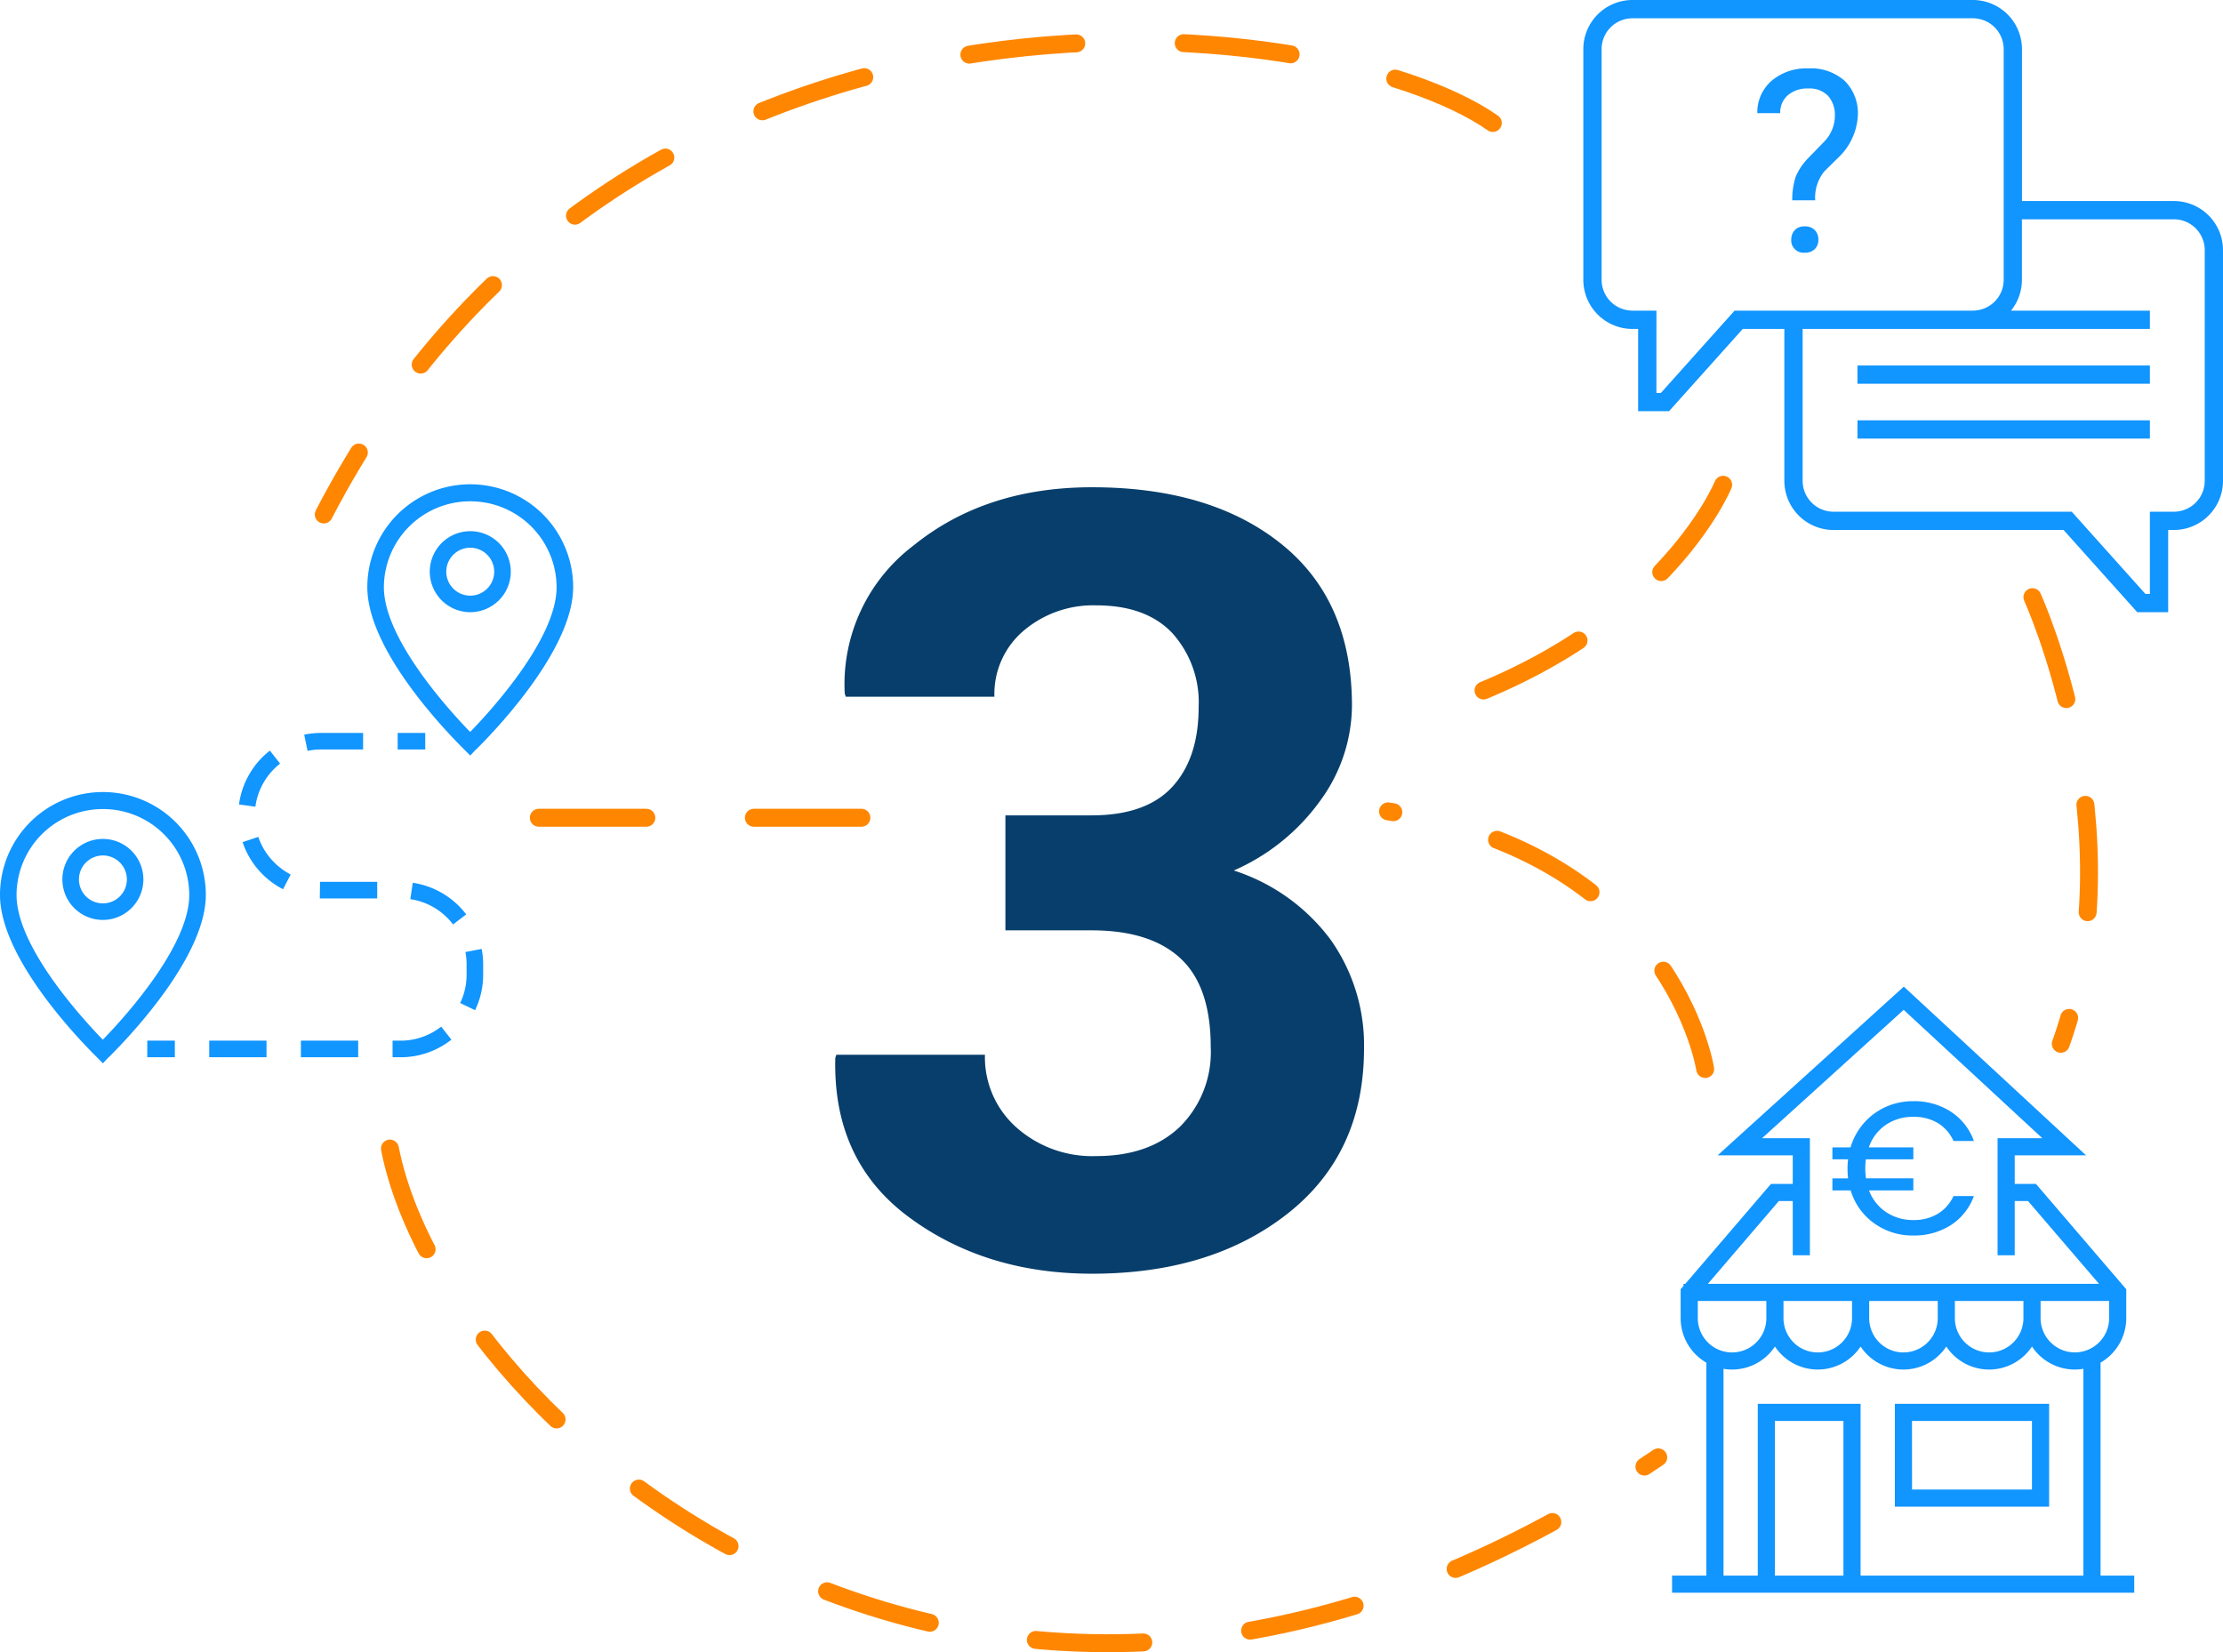 <svg xmlns="http://www.w3.org/2000/svg" width="248.071" height="184.398" viewBox="0 0 248.071 184.398">
    <defs>
        <style>
            .cls-1{fill:none;stroke:#ff8600;stroke-linecap:round;stroke-width:2px;stroke-dasharray:12}.cls-3{fill:#1195ff}
        </style>
    </defs>
    <g id="step-3-icons" transform="translate(-1056.566 -5439.738)">
        <path id="Trazado_4422" d="M-4982.393 665.585c-18.461-12.923-96.614-21.537-130.458 43.691" class="cls-1" transform="translate(6205.546 4787.877)"/>
        <path id="Trazado_5377" fill="#073e6b" d="M42.546 76.078h9.609q6.094 0 9.023-3.193t2.93-8.877a11.547 11.547 0 0 0-2.93-8.262q-2.93-3.105-8.5-3.105a11.993 11.993 0 0 0-8.078 2.812 9.253 9.253 0 0 0-3.281 7.383H24.733l-.117-.352a19.412 19.412 0 0 1 7.676-16.523q8.027-6.5 19.922-6.5 13.242 0 21.123 6.328t7.881 18.047A18.113 18.113 0 0 1 77.7 74.408a23.374 23.374 0 0 1-9.668 7.822 21.755 21.755 0 0 1 10.811 7.734 20.343 20.343 0 0 1 3.721 12.129q0 11.719-8.525 18.428t-21.825 6.709q-11.895 0-20.42-6.3t-8.232-17.783l.117-.352h16.582a10.482 10.482 0 0 0 3.516 8.115 12.74 12.74 0 0 0 8.906 3.193q5.918 0 9.346-3.281a11.748 11.748 0 0 0 3.428-8.906q0-6.738-3.369-9.873t-9.933-3.133h-9.609z" transform="translate(1126.217 5454.656)"/>
        <path id="Trazado_4423" d="M-5104.416 653.612c6.153 31.384 67.075 84.921 141.535 34.461" class="cls-1" transform="translate(6204.496 4914.309)"/>
        <path id="Trazado_4424" d="M0 0s14.844 24.217 9.218 49.087" class="cls-1" transform="rotate(7 -44372.599 13244.64)"/>
        <path id="Trazado_4435" d="M63.487 40.168H46.533V23.214a5.487 5.487 0 0 0-5.48-5.481H3.064a5.487 5.487 0 0 0-5.48 5.481v25.75a5.487 5.487 0 0 0 5.48 5.48H3.7v9.178h3.451l8.224-9.178h4.643V71.4a5.487 5.487 0 0 0 5.48 5.48h25.678l8.224 9.177h3.449v-9.178h.638a5.487 5.487 0 0 0 5.48-5.48V45.648a5.487 5.487 0 0 0-5.48-5.48zM14.464 52.4l-8.223 9.183h-.5V52.4H3.064a3.445 3.445 0 0 1-3.44-3.436v-25.75a3.445 3.445 0 0 1 3.441-3.441h37.987a3.445 3.445 0 0 1 3.441 3.441v25.75a3.445 3.445 0 0 1-3.441 3.436H14.464zm52.464 19a3.445 3.445 0 0 1-3.441 3.441h-2.678v9.178h-.5l-8.222-9.179H25.5a3.445 3.445 0 0 1-3.442-3.44V54.444h38.751V52.4h-15.5a5.453 5.453 0 0 0 1.219-3.441v-6.752h16.959a3.445 3.445 0 0 1 3.441 3.441zm-38.751-6.758h32.632v2.04H28.177zm0-6.119h32.632v2.04H28.177zM20.9 40.085a8.253 8.253 0 0 1 .373-2.6 6.657 6.657 0 0 1 1.411-2.113l1.812-1.864a4.177 4.177 0 0 0 1.159-2.808 3.213 3.213 0 0 0-.761-2.27 2.869 2.869 0 0 0-2.213-.821 3.33 3.33 0 0 0-2.268.747 2.525 2.525 0 0 0-.857 2.005H17a4.659 4.659 0 0 1 1.6-3.617 5.973 5.973 0 0 1 4.087-1.376 5.639 5.639 0 0 1 4.073 1.4 5.082 5.082 0 0 1 1.459 3.846 6.949 6.949 0 0 1-2.241 4.764l-1.508 1.491a4.644 4.644 0 0 0-1.01 3.218zm-.111 4.394a1.524 1.524 0 0 1 .38-1.054A1.433 1.433 0 0 1 22.294 43a1.456 1.456 0 0 1 1.134.426 1.509 1.509 0 0 1 .387 1.054 1.459 1.459 0 0 1-.387 1.04 1.483 1.483 0 0 1-1.134.412 1.369 1.369 0 0 1-1.508-1.452z" class="cls-3" transform="translate(1235.67 5422.005)"/>
        <path id="Trazado_4437" d="M-5050.347 1723.51h44.306" class="cls-1" transform="translate(6167.04 3807.489)"/>
        <path id="Trazado_4438" d="M-4811.564 1750.738s-3.676-24.019-35.392-28.753" class="cls-1" transform="translate(6058.417 3808.303)"/>
        <path id="Trazado_4439" d="M-4805.763 1643.759s-7.1 17.515-34.082 25.562" class="cls-1" transform="translate(6054.62 3850.08)"/>
        <path id="Trazado_4454" d="M160.192 65.728V41.963A5.74 5.74 0 0 0 163.06 37v-3.226l-10.079-11.758h-2.367v-3.188h7.961L138.236 0l-20.772 18.828h8.38v3.188h-2.43l-9.562 11.156h-.2v.228l-.319.372V37a5.74 5.74 0 0 0 2.869 4.966v23.762h-3.825v1.912h51.573v-1.912zm-2.869-24.906A3.829 3.829 0 0 1 153.5 37v-1.916h7.65V37a3.829 3.829 0 0 1-3.827 3.822zm-32.513-5.738h7.65V37a3.825 3.825 0 1 1-7.65 0zm9.563 0h7.65V37a3.825 3.825 0 1 1-7.65 0zm9.562 0h7.65V37a3.825 3.825 0 1 1-7.65 0zm-19.641-11.156h1.55v6.056h1.912V16.916h-5.335l15.8-14.322 15.471 14.322H148.7v13.068h1.913v-6.056h1.487l7.923 9.244h-43.652zm-9.046 11.156h7.65V37a3.825 3.825 0 1 1-7.65 0zM131.5 65.728h-7.65V48.472h7.65zm1.913 0V46.559h-11.472v19.169h-3.825V42.653a5.725 5.725 0 0 0 5.738-2.488 5.734 5.734 0 0 0 9.562 0 5.734 5.734 0 0 0 9.562 0 5.734 5.734 0 0 0 9.563 0 5.725 5.725 0 0 0 5.737 2.488v23.075zm3.825-7.693h17.213V46.559h-17.209zm1.912-9.563h13.388v7.65h-13.384zm2.874-23.118a4.517 4.517 0 0 0 1.758-1.979h2.274a6.477 6.477 0 0 1-2.589 3.253 7.552 7.552 0 0 1-4.168 1.147 7.283 7.283 0 0 1-4.379-1.368 6.94 6.94 0 0 1-2.611-3.663h-2.039V21.4h1.747a9.525 9.525 0 0 1-.063-1.095 8.3 8.3 0 0 1 .063-1.032h-1.747v-1.33h2.021a7.222 7.222 0 0 1 1.484-2.705 7.073 7.073 0 0 1 2.442-1.81 7.4 7.4 0 0 1 3.084-.642 7.5 7.5 0 0 1 4.168 1.158 6.527 6.527 0 0 1 2.589 3.284h-2.274a4.518 4.518 0 0 0-1.747-2 5.15 5.15 0 0 0-2.737-.695 5.308 5.308 0 0 0-3.084.905 4.967 4.967 0 0 0-1.884 2.505h4.968v1.327H134a8.3 8.3 0 0 0-.063 1.032 6.412 6.412 0 0 0 .084 1.095h5.279v1.347h-4.947a5.039 5.039 0 0 0 1.926 2.431 5.334 5.334 0 0 0 3.021.874 5.164 5.164 0 0 0 2.728-.695z" class="cls-3" transform="translate(1130.781 5549.847)"/>
        <path id="Trazado_4455" d="M52.476 30.682l-.945-.95c-2.472-2.486-10.54-11.121-10.54-17.84a11.484 11.484 0 0 1 22.969 0c0 6.7-8.081 15.349-10.557 17.84l-.27.268h-.023zm0-28.375a9.623 9.623 0 0 0-9.638 9.585c0 5.793 7.354 13.815 9.629 16.157 2.279-2.346 9.646-10.38 9.646-16.157a9.622 9.622 0 0 0-9.637-9.585zm0 12.374A4.52 4.52 0 1 1 57 10.161a4.526 4.526 0 0 1-4.524 4.52zm0-7.194a2.674 2.674 0 1 0 2.674 2.674 2.677 2.677 0 0 0-2.674-2.674zm-40.992 57.54l-.944-.95C8.067 61.591 0 52.956 0 46.238a11.484 11.484 0 0 1 22.969 0c0 6.7-8.081 15.349-10.557 17.84l-.271.272h-.023zm0-28.375a9.623 9.623 0 0 0-9.638 9.585c0 5.793 7.354 13.815 9.629 16.157 2.279-2.346 9.646-10.38 9.646-16.157a9.623 9.623 0 0 0-9.637-9.585zm0 12.374A4.52 4.52 0 1 1 16 44.505a4.526 4.526 0 0 1-4.516 4.521zm0-7.194a2.674 2.674 0 1 0 2.674 2.674 2.677 2.677 0 0 0-2.674-2.675zM19.511 62.5h-3.077v1.85h3.077zm25.174 1.85h-.877V62.5h.877a7.312 7.312 0 0 0 4.55-1.567l1.138 1.454a9.141 9.141 0 0 1-5.688 1.963zm-4.714 0h-6.393V62.5h6.394zm-10.23 0h-6.393V62.5h6.394zm23.276-5.25l-1.666-.8a7.32 7.32 0 0 0 .719-3.184v-1.107a7.456 7.456 0 0 0-.132-1.4l1.814-.347a9.3 9.3 0 0 1 .165 1.745v1.108a9.153 9.153 0 0 1-.9 3.985zm-2.459-9.57a7.344 7.344 0 0 0-4.769-2.824l.273-1.826a9.181 9.181 0 0 1 5.963 3.529zm-8.464-2.906h-6.407l.028-1.846h6.38zM31.589 45.6a9.2 9.2 0 0 1-4.517-5.254l1.75-.59a7.459 7.459 0 0 0 3.615 4.2zM28.5 36.388l-1.83-.248a9.181 9.181 0 0 1 3.446-6.011l1.141 1.452a7.343 7.343 0 0 0-2.757 4.807zm5.821-6.231l-.372-1.808a9.3 9.3 0 0 1 1.87-.19h4.7V30h-4.7a7.465 7.465 0 0 0-1.495.157zm13.131-2h-3.075V30h3.078z" class="cls-3" transform="translate(1056.566 5493.378)"/>
    </g>
</svg>
